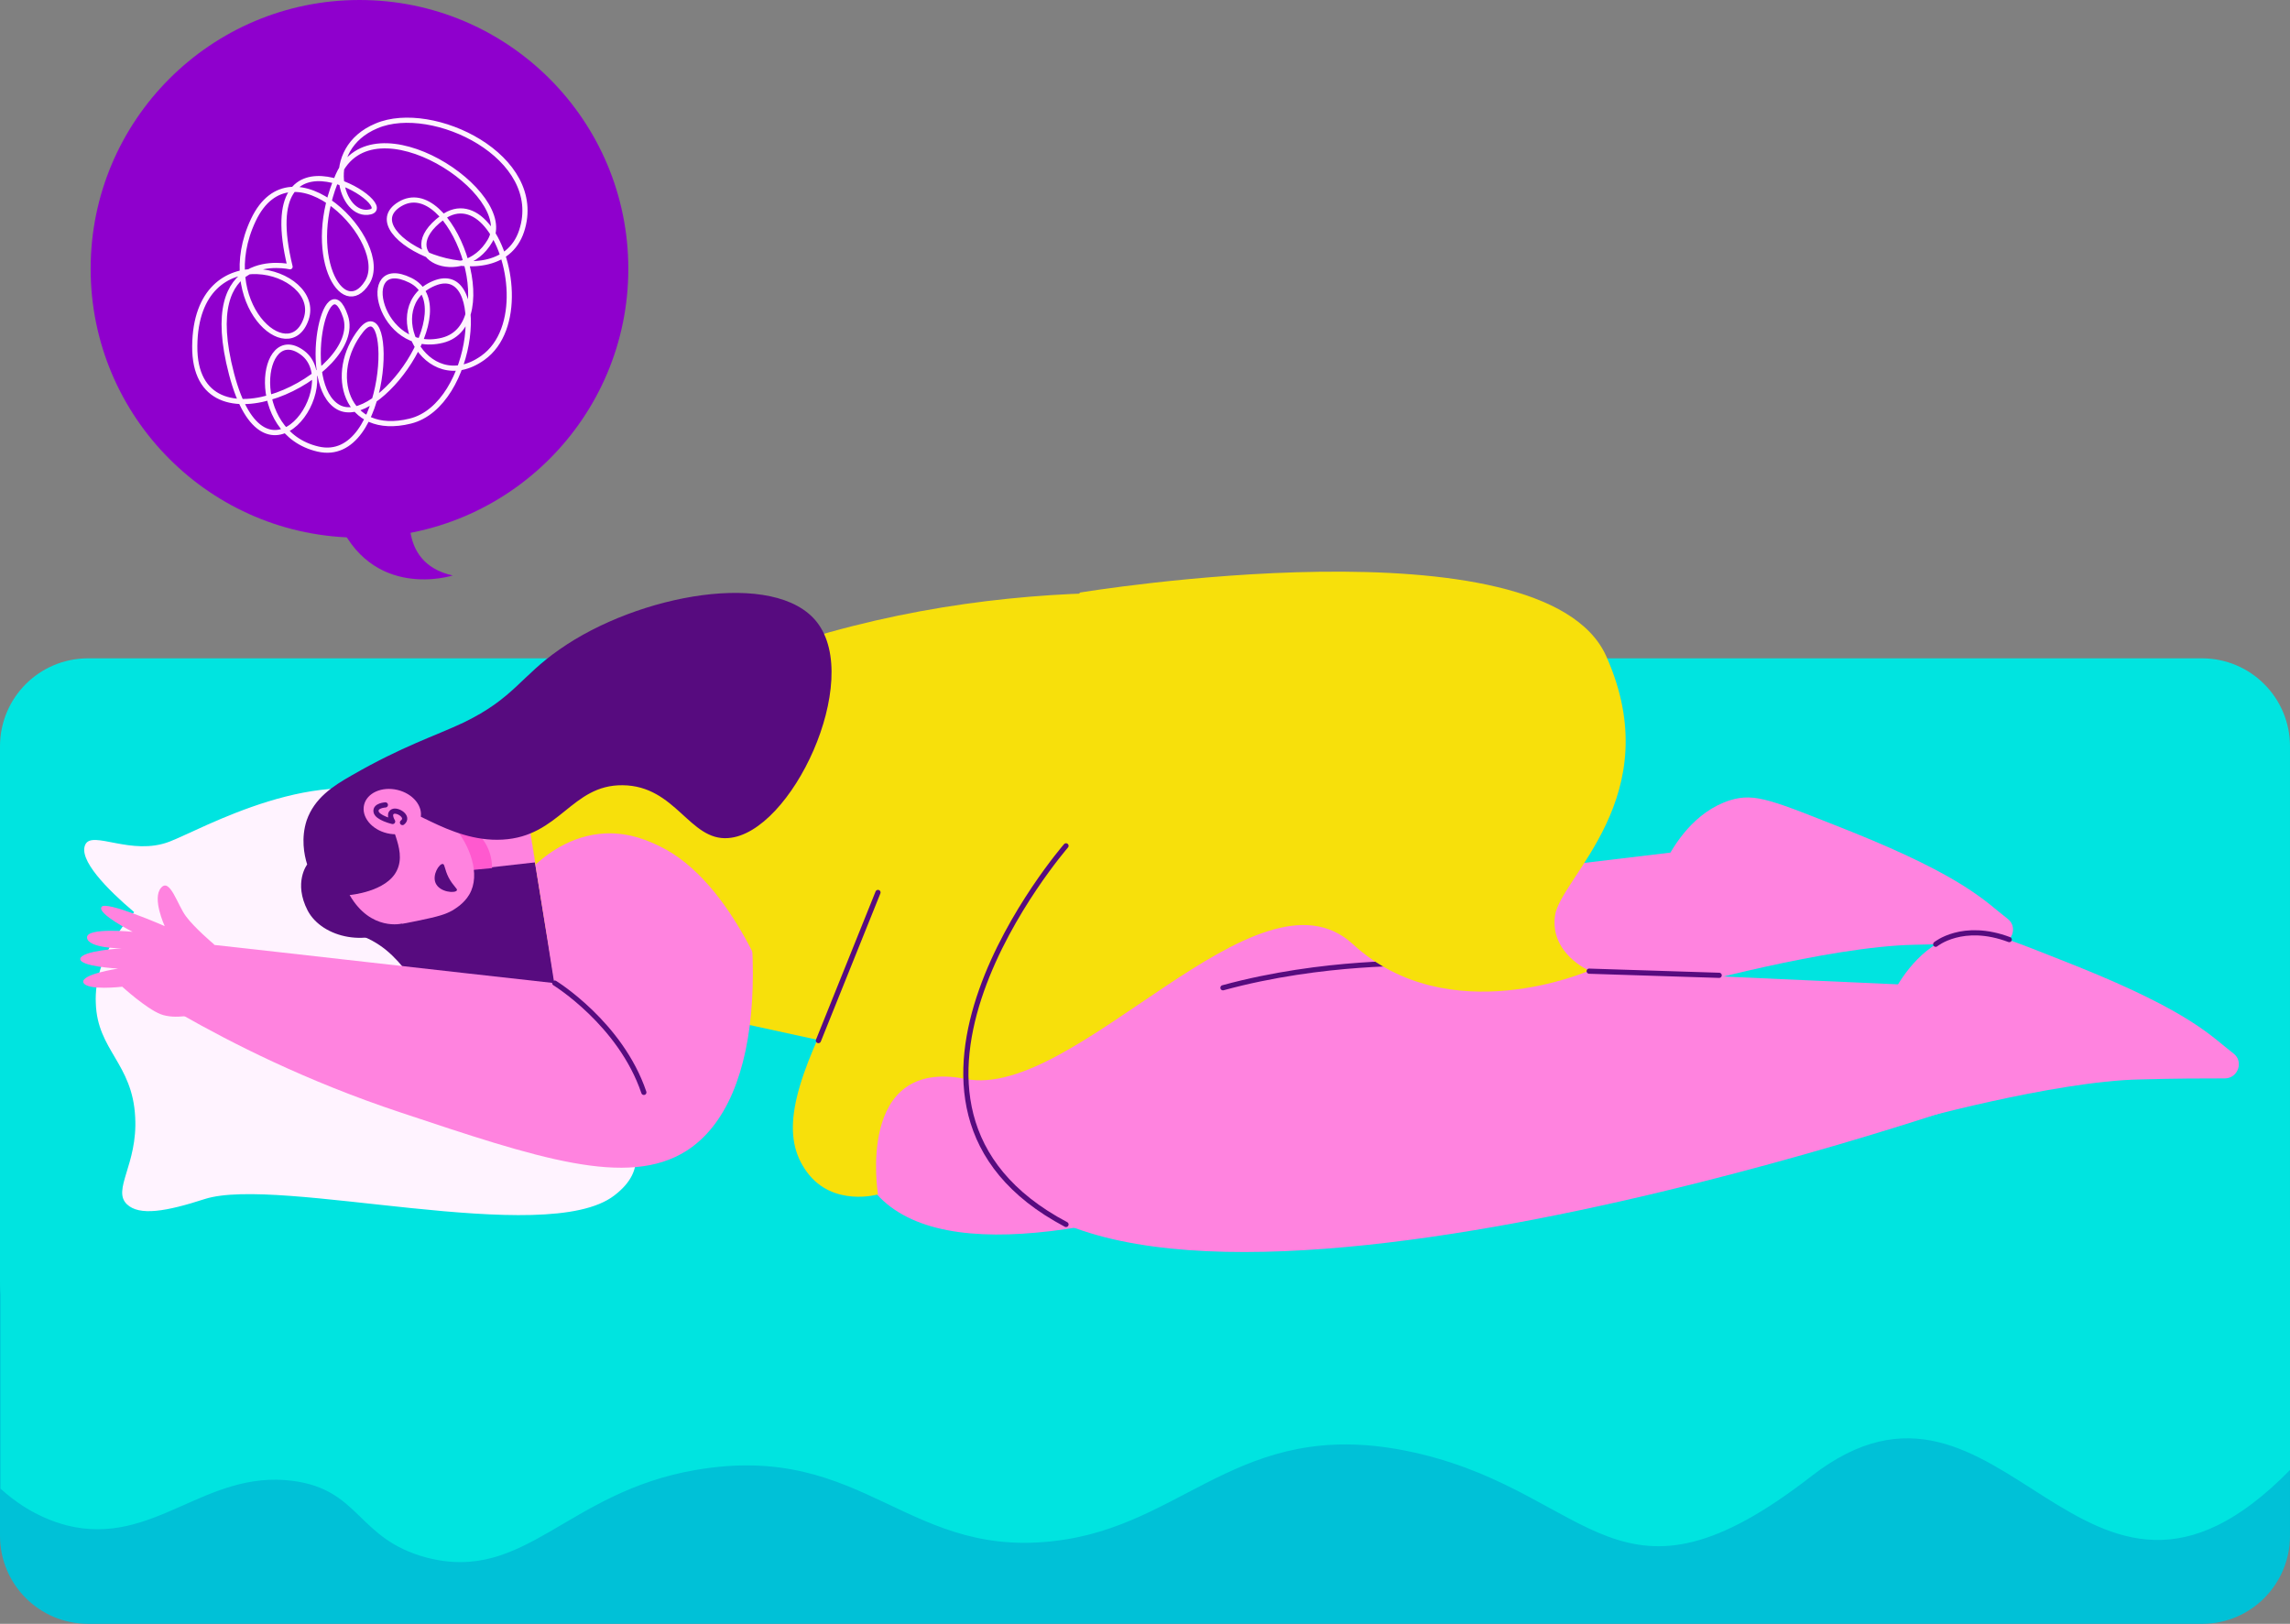 <svg xmlns="http://www.w3.org/2000/svg" enable-background="new 0 0 512 512" viewBox="34.9 100.1 442.1 313.5"><rect x="34.9" y="100.1" width="442.1" height="313.5" fill="#808080" stroke="none"/><g id="Burnout"/><g id="Mental_Health_Support"/><g id="Insomnia"><g><path d="m460.1 413.6h-408.2c-9.4 0-17-7.6-17-17v-56.8c0-9.4 7.6-17 17-17h408.1c9.4 0 17 7.6 17 17v56.8c0 9.4-7.6 17-16.9 17z" fill="#00c1d7"/><path d="m460.1 364.6h-408.2c-9.4 0-17-7.6-17-17v-103.4c0-9.4 7.6-17 17-17h408.1c9.4 0 17 7.6 17 17v103.4c0 9.4-7.6 17-16.9 17z" fill="#00e4e0"/><path d="m35 272.3v115.2c2.4 2.2 6.7 5.5 12.8 7.1 16.8 4.2 26.6-10.8 43.6-8.6 13.1 1.7 12.4 11.2 25.8 14.8 19.1 5 27-12.6 52-16.9 33.2-5.7 40.9 18.3 71.5 13.4 24.3-3.9 35-24.5 68.4-16.5s38.3 33.2 75.5 4.3 52.1 40 92.4-1.2v-48.4l-132.4 6.4-240.3 10.6-57.2-16z" fill="#00e4e0"/><path d="m60.8 276.2c-6.4 7.4-7.6 13.4-7.4 17.6.3 9.1 7.1 11.6 7.6 22 .5 9.1-4.5 14-1.6 16.8 2.4 2.3 7.6 1.4 15-1 14.3-4.6 65.9 9.5 79.1-.7 13.2-10.1-9.1-21.4-9.5-38.4-.3-17 14-27.9 6.3-34.8s-20 5.2-36.6-2.9c-16.7-8-40 5.5-46.1 7.8-7.3 2.8-14.8-2.2-16.2.5-1.5 2.9 4.2 8.7 9.4 13.1z" fill="#fff3ff"/><circle cx="104.3" cy="152" fill="#8f00cd" r="51.9"/><path d="m146.5 255.6c-7.9-.3-15.8-.6-23.8-.9 0 0-32.2 5-23.7 24.9 1.1.1 2.7.2 4.6.8 9.4 2.9 11.5 11.7 17.7 17.3 8.2 7.3 23.5 8.6 30.4 3 8.3-6.7 8.2-26.2-5.2-45.1z" fill="#570b7f"/><path d="m90.9 151.6s-17.8-4.1-11.3 20.7 21.9 2 13.7-4.1-10.8 15.4 3 18.6 14.8-31.1 8.3-22.9-3.1 20.6 9.5 17.5 15.2-31 4.6-26.6-1.7 22.3 9.4 14.4c7.6-5.4 5.8-19.8.7-25.7-2.3-2.7-5.4-3.7-8.5-1.4-10.1 7.5 3.9 13.6 9.2 4.5 5.4-9.1-22.6-27.7-29.3-12.7s.8 28.4 5.6 20.7-14.5-27.9-22-12 6.9 28.7 10.2 19.1-21.3-16.6-21.5 5.2 32.8 5.4 29.1-5.7c-3.7-11-9 13.2-1.4 17.5s24.3-19.4 13.9-24.5-6 14.6 6.2 11.6 1.6-32.2-8.2-26.3 18.8 19.5 23.5 5.2-17.2-24.9-28-20.3c-10.8 4.5-6.9 18-1.2 16.6s-22.7-18.9-15.5 10.6z" fill="none" stroke="#fff3ff" stroke-linecap="round" stroke-linejoin="round" stroke-miterlimit="10"/><path d="m135.6 250.4c.5.2 4.7 2.1 6 6.9 1.3 4.9-1.4 8.7-1.7 9.1-7.1.8-14.2 1.6-21.3 2.4l-2.6-9.8z" fill="#ff83df"/><path d="m119.5 258.2c-.9.2-1.8.3-2.6.5l2.7 10.1c3.4-.4 6.8-.8 10.3-1.1 0-1.1-.2-3-1.3-4.8-2.8-4.7-8.7-4.7-9.1-4.7z" fill="#ff59cf"/><circle cx="107.8" cy="267.1" fill="#ff83df" r="12"/><path d="m107.8 267.1 1.8 11.9c2.3-.4 4.2-.8 5.8-1.1 4.4-.9 5.5-1.3 6.8-2 .8-.5 2.3-1.4 3.3-3.1 2.3-3.9 0-9.6-2.8-12.9-3.1-3.5-7.1-4.5-8.8-4.7 0 0-1-.1-7.8.1z" fill="#ff83df"/><path d="m135.6 250.4c6.9-4.9 14.6-9.7 23-14 48.8-25.1 97.9-23.6 127.5-19.6-17.6 31-35.1 62-52.7 92.9-30.5-6.6-61-13.3-91.4-19.9-2.2-13.1-4.3-26.2-6.4-39.4z" fill="#f7e00b"/><g fill="#ff83df"><path d="m229.6 274.8c-2.4.9-31.8 12.2-33.6 33.5-.9 11.3 6.3 20.3 8.2 22.4 26.1 28.8 141.2-31 166.7-44.5-1.1-7.6-2.3-15.2-3.4-22.7l-95.4 11.4h-42.5z"/><path d="m136.6 257c1.8 11 3.6 21.9 5.3 32.9-23.5-2.6-46.9-5.3-70.4-7.9-.5 4.7-1 9.3-1.5 14 9.5 5.4 23.9 12.8 42.3 18.9 26.4 8.8 43.7 14.6 55.1 7.4 15.4-9.8 16.6-41.6 5.5-77.4-2.5-1.6-7.1-4-13-3.9-9.4 0-18.4 6.3-23.3 16z"/><path d="m359.2 290.8s28.7-8 45.3-8.3c7-.2 12.4-.2 16.3-.2 2.6 0 3.7-3.3 1.7-4.8-4.2-3.2-8-7.9-30.1-16.8-15.4-6.1-18.6-7.6-23.5-6.1-6.9 2.2-10.8 8.5-12.7 12.3z"/><path d="m267.2 218.2c-9.5 7.8-51.3 43.5-46 90.2.8 7 1.3 11.8 4.7 16.9 29.4 43.3 189.3-12.2 189.3-12.2l-6.1-22.6-100-4.5c25.9-13.6 40.6-36 36.5-50.6-4.9-17.2-38.6-32.1-78.4-17.2z"/><path d="m402.8 316.8s28.7-8 45.3-8.3c7-.2 12.4-.2 16.3-.2 2.6 0 3.7-3.3 1.7-4.8-4.2-3.2-8-7.9-30.1-16.8-15.4-6.1-18.6-7.6-23.5-6.1-6.9 2.2-10.8 8.5-12.7 12.3z"/></g><path d="m135.6 250.4 2.7 16.6c1.8-1.6 6.6-5.7 13.5-6 4.9-.2 8.6 1.6 10.5 2.5 14.2 6.9 21.9 29.3 22.9 32.3 19.7-38.3 20.2-52.9 14.7-57.8 0 0-25.1-4.4-25.1-4.4l-14 3.5z" fill="#f7e00b"/><path d="m309.1 286.1s-18.7-.6-38.1 4.7" fill="none" stroke="#570b7f" stroke-linecap="round" stroke-linejoin="round" stroke-miterlimit="10"/><path d="m243.4 214.5s89.5-14.8 101.6 12.3-8.9 42.7-9.9 50.1c-1 7.3 6.6 10.6 6.6 10.6s-27.1 11.9-45.6-5.1c-18.4-17-53.5 30.2-74.8 26s-16.9 22.3-16.9 22.3-8.7 2.5-13.7-4.3-3.1-15.7 5.4-32.8 10.5-30.1 10.5-30.1z" fill="#f7e00b"/><path d="m240.7 263.4s-43.5 50.1 0 73.1" fill="none" stroke="#570b7f" stroke-linecap="round" stroke-linejoin="round" stroke-miterlimit="10"/><path d="m192.9 301 11.5-28.6" fill="none" stroke="#570b7f" stroke-linecap="round" stroke-linejoin="round" stroke-miterlimit="10"/><path d="m366.8 288.4-25.1-.8" fill="none" stroke="#570b7f" stroke-linecap="round" stroke-linejoin="round" stroke-miterlimit="10"/><path d="m408.6 282.4s5.2-4.3 14.2-.9" fill="none" stroke="#570b7f" stroke-linecap="round" stroke-linejoin="round" stroke-miterlimit="10"/><path d="m112.6 278.4s-6.1 1.6-10.2-5.5c0 0 7.1-.6 9.1-4.7 2.2-4.4-2.5-9.5-.8-11.5 2.2-2.5 10.5 6.1 21.2 5.5 11.1-.6 13.3-10.6 23.2-10.5 10.3.1 12.9 10.8 20.4 10.2 12.2-.9 26-30.4 17.1-41.7-8-10.2-34.5-5.4-49.7 5.3-7.5 5.2-8.8 9.4-18.5 14.1-5.5 2.6-11.7 4.5-21.6 10.2-3.7 2.1-7.2 4.4-8.7 8.7-1.1 3.4-.5 6.6.1 8.5 0 0-2.7 3.5.1 8.9 2.8 5.3 11.9 7.4 18.3 2.5z" fill="#570b7f"/><ellipse cx="110.7" cy="256.9" fill="#ff83df" rx="4.3" ry="5.6" transform="matrix(.23 -.973 .973 .23 -164.789 305.412)"/><path d="m109.3 255.5s-2 .1-1.8 1.3 3.2 1.9 3.2 1.9-.9-1.4 0-1.9 3.3 1 1.9 2.1" fill="none" stroke="#570b7f" stroke-linecap="round" stroke-linejoin="round" stroke-miterlimit="10"/><path d="m119 270.6c-.7-1.6.7-3.8 1.4-3.7.4.1.3 1 1.1 2.6.9 1.7 1.8 2.2 1.6 2.5-.3.6-3.3.4-4.1-1.4z" fill="#570b7f"/><path d="m72.8 295.9s-4.1 1.1-6.9 0-7.4-5.3-7.4-5.3-6.8.8-7.5-.8c-.6-1.6 6.7-2.7 6.7-2.7s-7.5-.4-7.3-1.9c.3-1.6 8-2 8-2s-6.6 0-6.7-2.1c-.1-2 8.8-1.1 8.8-1.1s-6.9-3.5-6-4.8c.8-1.3 12.2 3.7 12.2 3.7s-2.5-5.4-.7-7.4c1.7-2 3.2 3.4 4.8 5.5 1.6 2.2 5.4 5.4 5.4 5.4s2.8 6.1-3.4 13.5z" fill="#ff83df"/><path d="m142 289.9s12.7 7.8 17.2 21.1" fill="none" stroke="#570b7f" stroke-linecap="round" stroke-linejoin="round" stroke-miterlimit="10"/><path d="m114.5 196.2s-3.6 12.5 7.8 15c0 0-15.8 5.1-22.4-11.2z" fill="#8f00cd"/></g></g><g id="Phobia"/><g id="No_Drugs"/><g id="Depression"/><g id="Journaling"/><g id="Tired"/><g id="Anxiety"/><g id="Meditation"/><g id="Mental_Health_Counseling"/></svg>